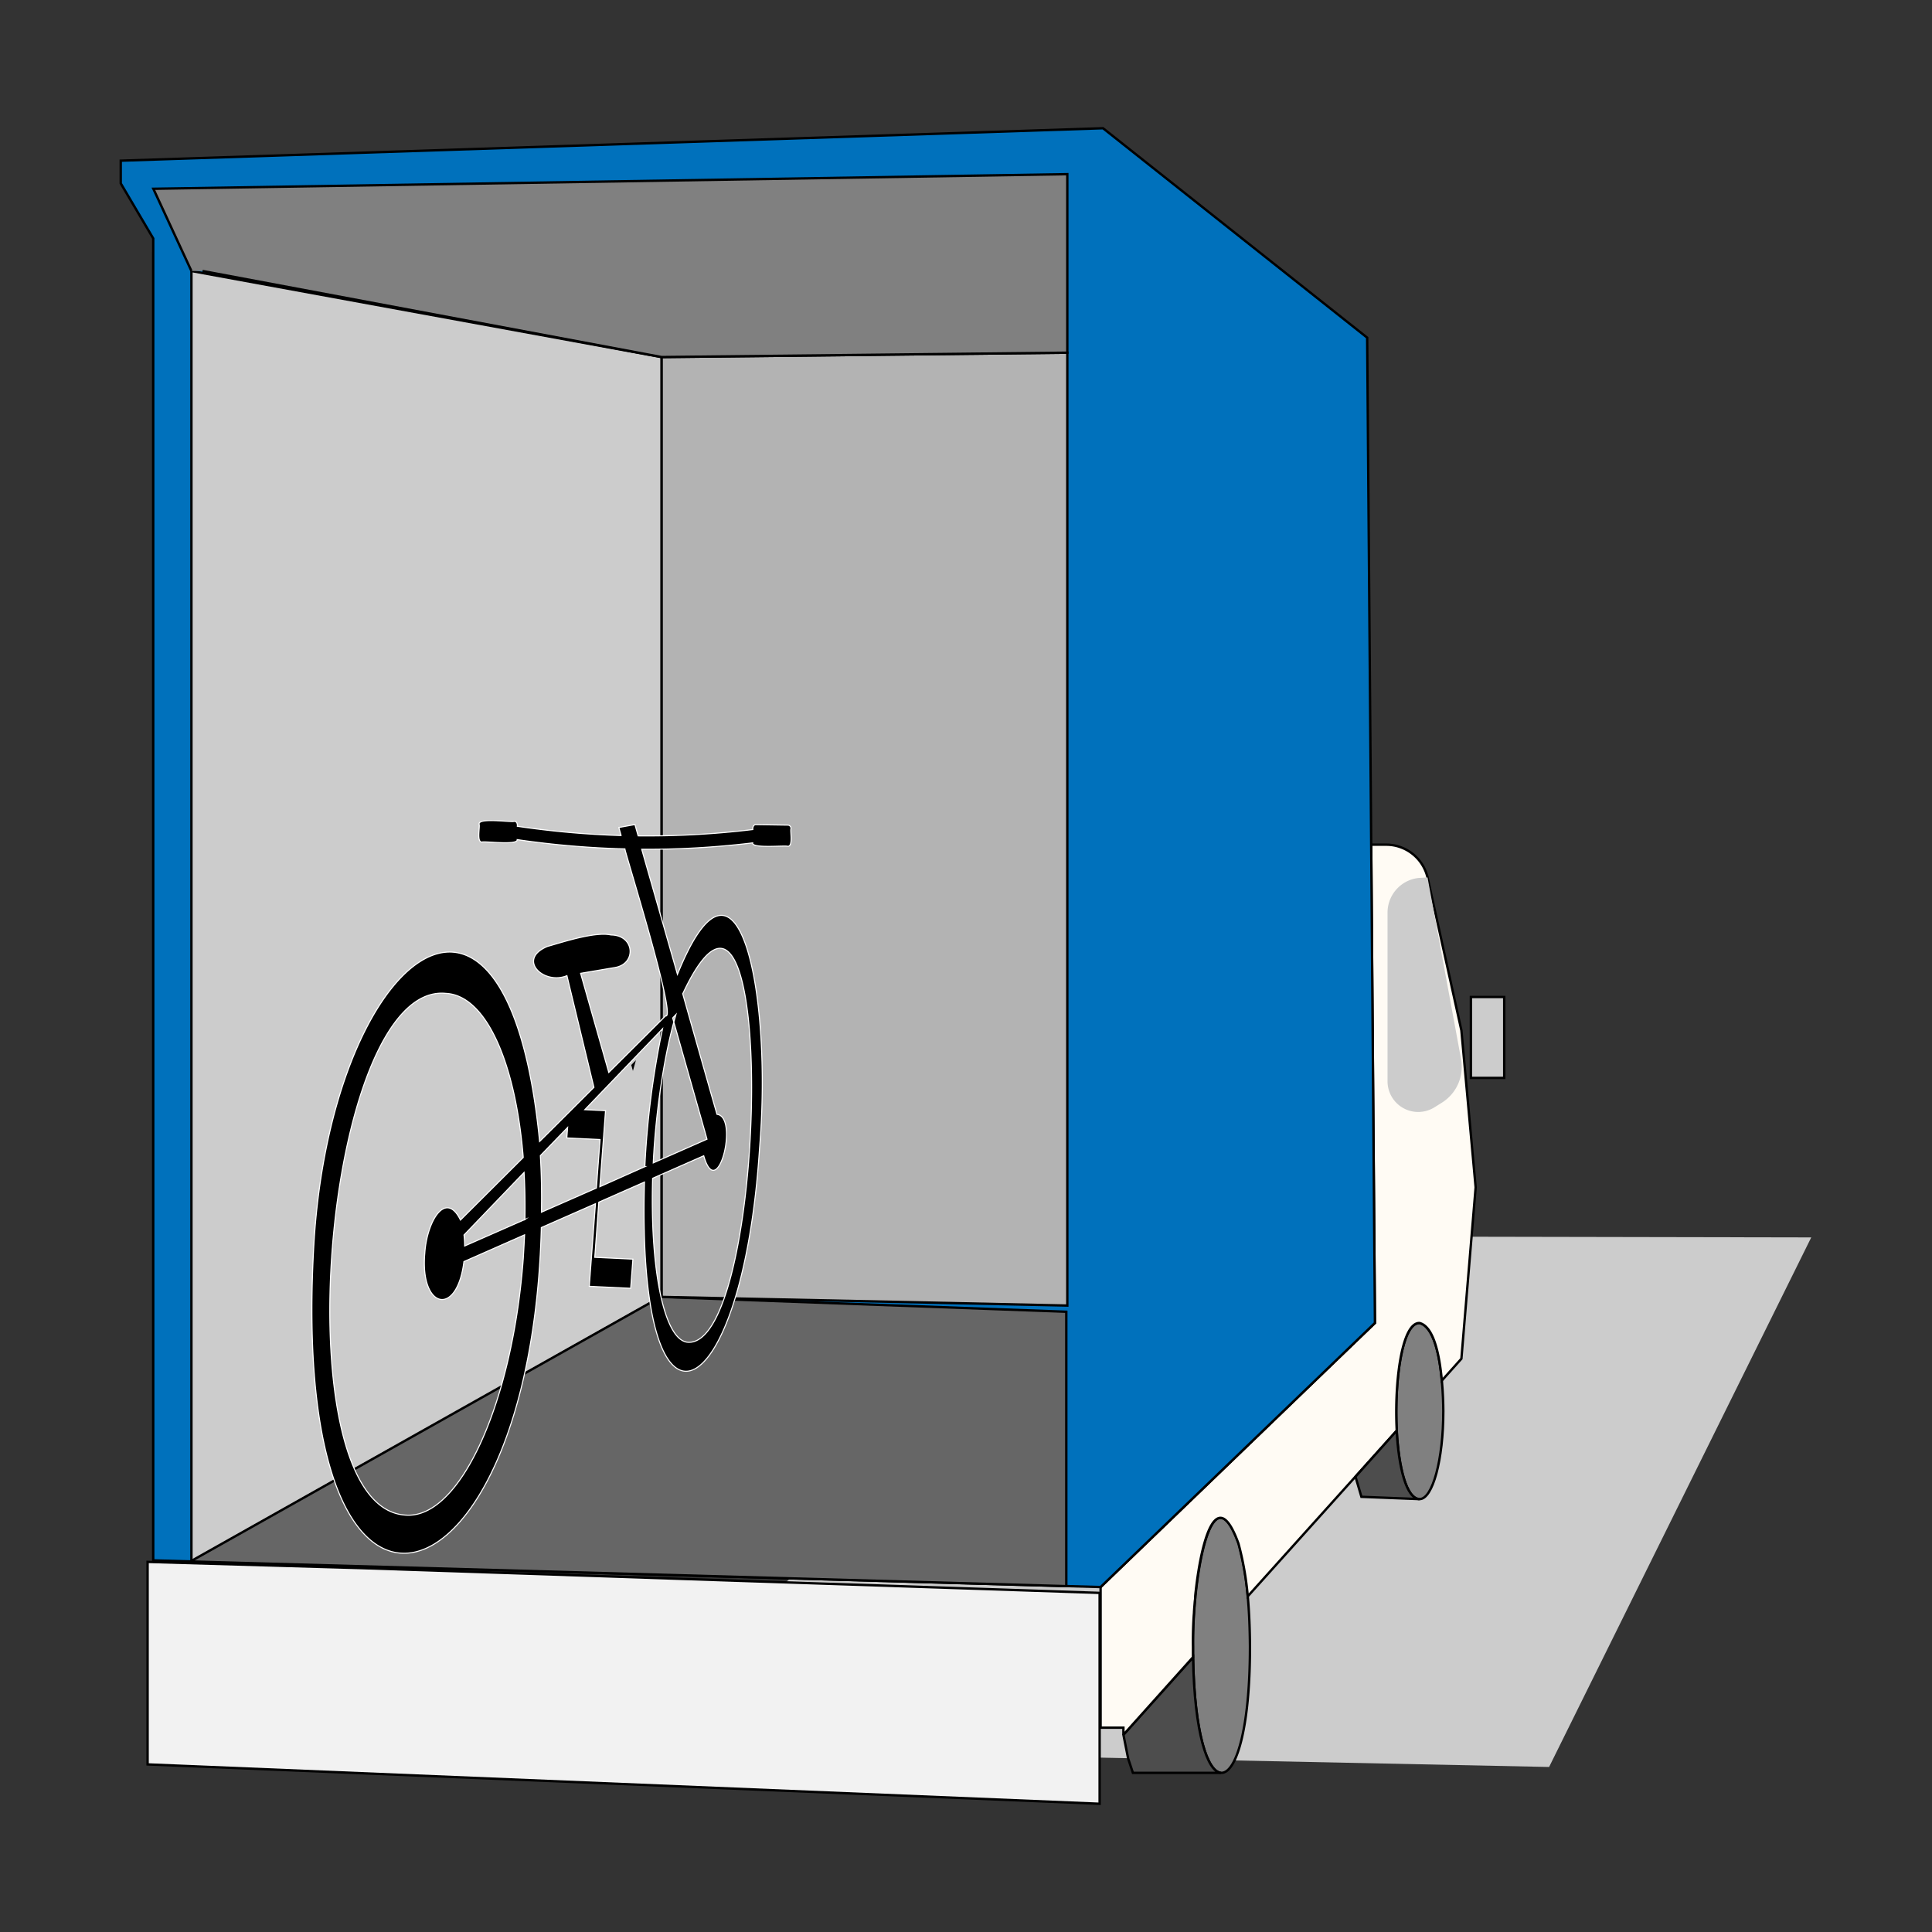 <svg xmlns="http://www.w3.org/2000/svg" viewBox="0 0 480 480"><rect x="0" y="0" width="480" height="480" fill="#333333" stroke="none"/><polygon points="143.8 433.99 384.87 439 450 307.43 303.23 307.15 143.8 433.99" fill="#ccc"/><path d="M358.59,350.57c0,12.09-2.64,21.88-5.91,21.88s-5.19-8-5.66-17c-.64-12.36,1.31-26.9,5.66-26.75,3.5.89,5,8,5.54,14.3C358.49,345.91,358.58,348.67,358.59,350.57Z" fill="gray" stroke="#000" stroke-miterlimit="10" stroke-width="0.59"/><polygon points="273.44 57.28 273.44 393.76 265.17 393.55 208.63 392.05 187.79 391.42 187.78 391.5 90.79 388.94 38.1 387.54 38.1 62.87 273.44 57.28" fill="#fff" stroke="#000" stroke-miterlimit="10" stroke-width="0.59"/><polygon points="273.2 395.75 273.2 448.14 36.67 438.36 36.67 388.05 89.36 389.58 186.28 392.84 273.2 395.75" fill="#f2f2f2" stroke="#000" stroke-miterlimit="10" stroke-width="0.59"/><path d="M303.5,440.45h-.16c-3.33-.28-6.61-9.85-6.92-28.72,0-.86,0-1.73,0-2.63a112.85,112.85,0,0,1,.72-13.8c1.55-13.84,5.44-26.17,10.62-11.79A75.89,75.89,0,0,1,310,396.6c.37,4,.52,8.15.55,12.51C310.56,430,307,440.45,303.5,440.45Z" fill="gray" stroke="#000" stroke-miterlimit="10" stroke-width="0.59"/><path d="M303.34,440.46H281.47l-1.18-3.54L279.11,431l17.31-19.25C296.73,430.61,300,440.18,303.34,440.46Z" fill="#4d4d4d" stroke="#000" stroke-miterlimit="10" stroke-width="0.59"/><path d="M279.11,431v-1.77h-5.67V394.3l68.16-65.61-.93-118.83h3.71A10.56,10.56,0,0,1,354.67,218l8.41,38,3.54,39-3.54,42.57L358.22,343c-.58-6.33-2-13.41-5.54-14.3-4.35-.15-6.3,14.39-5.66,26.75L310,396.6a75.89,75.89,0,0,0-2.3-13.08c-5.18-14.37-9.07-2-10.62,11.78h0c-.05.41-.09.83-.13,1.24l0,.36c0,.3-.06.62-.1.93-.07.86-.14,1.74-.2,2.59,0,.4-.06.8-.08,1.21-.16,2.63-.22,5.19-.18,7.47,0,.9,0,1.77,0,2.63L279.11,431" fill="#fffbf4" stroke="#000" stroke-miterlimit="10" stroke-width="0.59"/><path d="M352.68,372.45l-14.44-.57-1.47-5L347,355.44C347.49,364.45,349.35,372.31,352.68,372.45Z" fill="#4d4d4d" stroke="#000" stroke-miterlimit="10" stroke-width="0.59"/><polygon points="341.6 328.69 273.44 394.3 192.73 392.03 38.07 387.67 38.07 59.24 30 45.56 30 39.92 274.04 31.86 339.67 83.89 340.67 209.86 341.6 328.69" fill="#0071bc" stroke="#000" stroke-miterlimit="10" stroke-width="0.59"/><polygon points="47.56 387.94 164.39 322.21 164.39 88.72 47.56 67.33 47.56 387.94" fill="#ccc" stroke="#000" stroke-miterlimit="10" stroke-width="0.59"/><polygon points="264.92 325.9 264.92 394.07 47.31 387.94 164.15 322.21 264.92 325.9" fill="#666" stroke="#000" stroke-miterlimit="10" stroke-width="0.59"/><polygon points="265.17 87.62 265.17 324.36 164.39 322.21 164.39 88.71 265.17 87.62" fill="#b3b3b3" stroke="#000" stroke-miterlimit="10" stroke-width="0.59"/><polyline points="50.32 67.33 164.39 88.71 265.17 87.62 265.17 43.27 38.1 46.9 47.56 67.33" fill="gray" stroke="#000" stroke-miterlimit="10" stroke-width="0.59"/><path d="M344.73,226.84v41.8a7.62,7.62,0,0,0,11.67,6.46l1.81-1.13A10.53,10.53,0,0,0,363,263.15L354.67,218l-2.24.13A8.66,8.66,0,0,0,344.73,226.84Z" fill="#ccc"/><rect x="365.44" y="247.7" width="8.28" height="20.1" fill="#ccc" stroke="#000" stroke-miterlimit="10" stroke-width="0.59"/><path d="M195.77,205l-8-.12c-.56,0-.81.69-.74,1.22a217.38,217.38,0,0,1-28.49,1.57l-.79-2.81-4,.73.56,2a220.79,220.79,0,0,1-25.78-2.3c.07-.53-.13-1.24-.72-1.24-.67.33-9.17-1-8.77.75.22.71-.66,4.44.69,4.41.61-.28,9,.87,8.76-.61a224.32,224.32,0,0,0,26.76,2.3c-.09.49,13.09,42.59,10.11,41.49l-14.11,14.06-7-24.63,8.38-1.42c5.57-.81,5.13-8.06-.81-8.11-4-.89-12,1.78-15.84,2.86-7.65,3.22-.86,9.63,4.87,7.25l6.71,27.75c-3.47,3.46-10,10-13.5,13.45-8.06-82.39-52.29-45.76-56.14,26.7-6.07,111.28,54.12,91.33,56.57-5.32l13.45-5.92-1.54,20.52,10.29.49.55-7.24-9.47-.45,1-13.7,11.34-5c-1.91,70.73,24.43,56.49,28.6-8.46,3.18-37.91-5.1-81-20.4-43.14L159.43,211A220.78,220.78,0,0,0,187,209.41c-.32,1.47,8.17.56,8.74.86,1.34,0,.56-3.7.78-4.4A.8.8,0,0,0,195.77,205ZM130,312.78c-2.69,35.79-15.63,64.3-28.92,63.66-31.69-.94-20.93-132.71,9.7-129.64,10,.48,17.32,17.26,19.22,40.77l-15.6,15.55c-3.64-7.51-8.35.28-8.86,8.25-1.23,13.79,8,16,9.72,2.07l15.07-6.65Q130.19,309.75,130,312.78Zm.45-9.81-15,6.59a23.39,23.39,0,0,0-.17-2.73l14.92-15.54C130.42,295,130.49,299,130.41,303Zm17.72-7.8-13.65,6c.1-4.84,0-9.53-.27-14.05l6.77-7-.2,2.6,8.26.39Zm12.08-5.33-11.22,5,1.41-18.9-5.15-.24,19.31-20.1A216.56,216.56,0,0,0,160.21,289.84Zm9.4-43c23.89-50.88,21.23,87.62,1.32,86.65-5.9-.29-9.51-17.85-8.83-40.74l12.7-5.6c3.44,12,8.8-9.7,3.3-10.29C178.11,276.87,169.6,246.87,169.61,246.86Zm-1.72,5.22c-.17.61-.34,1.24-.52,1.88l7.7,27.15.54,1.94-.91.4-12.44,5.49c.55-12,2.57-25.77,5.11-35l-.29-1Z" stroke="#fff" stroke-miterlimit="10" stroke-width="0.26"/><path d="M157,264.64l.25.89.45-1.62Zm0,0,.25.89.45-1.62Zm0,0,.25.89.45-1.62Zm0,0,.25.89.45-1.62Z" stroke="#000" stroke-miterlimit="10" stroke-width="0.29"/><path d="M157.68,263.91l-.45,1.62-.25-.89Z"/><polygon points="135.39 284.14 134.67 284.85 134.72 284.11 135.39 284.14"/><path d="M164.35,290.66l-.79.35a12.2,12.2,0,0,1,.32-2Z" stroke="#000" stroke-miterlimit="10" stroke-width="0.29"/><rect width="480" height="480" fill="none"/></svg>